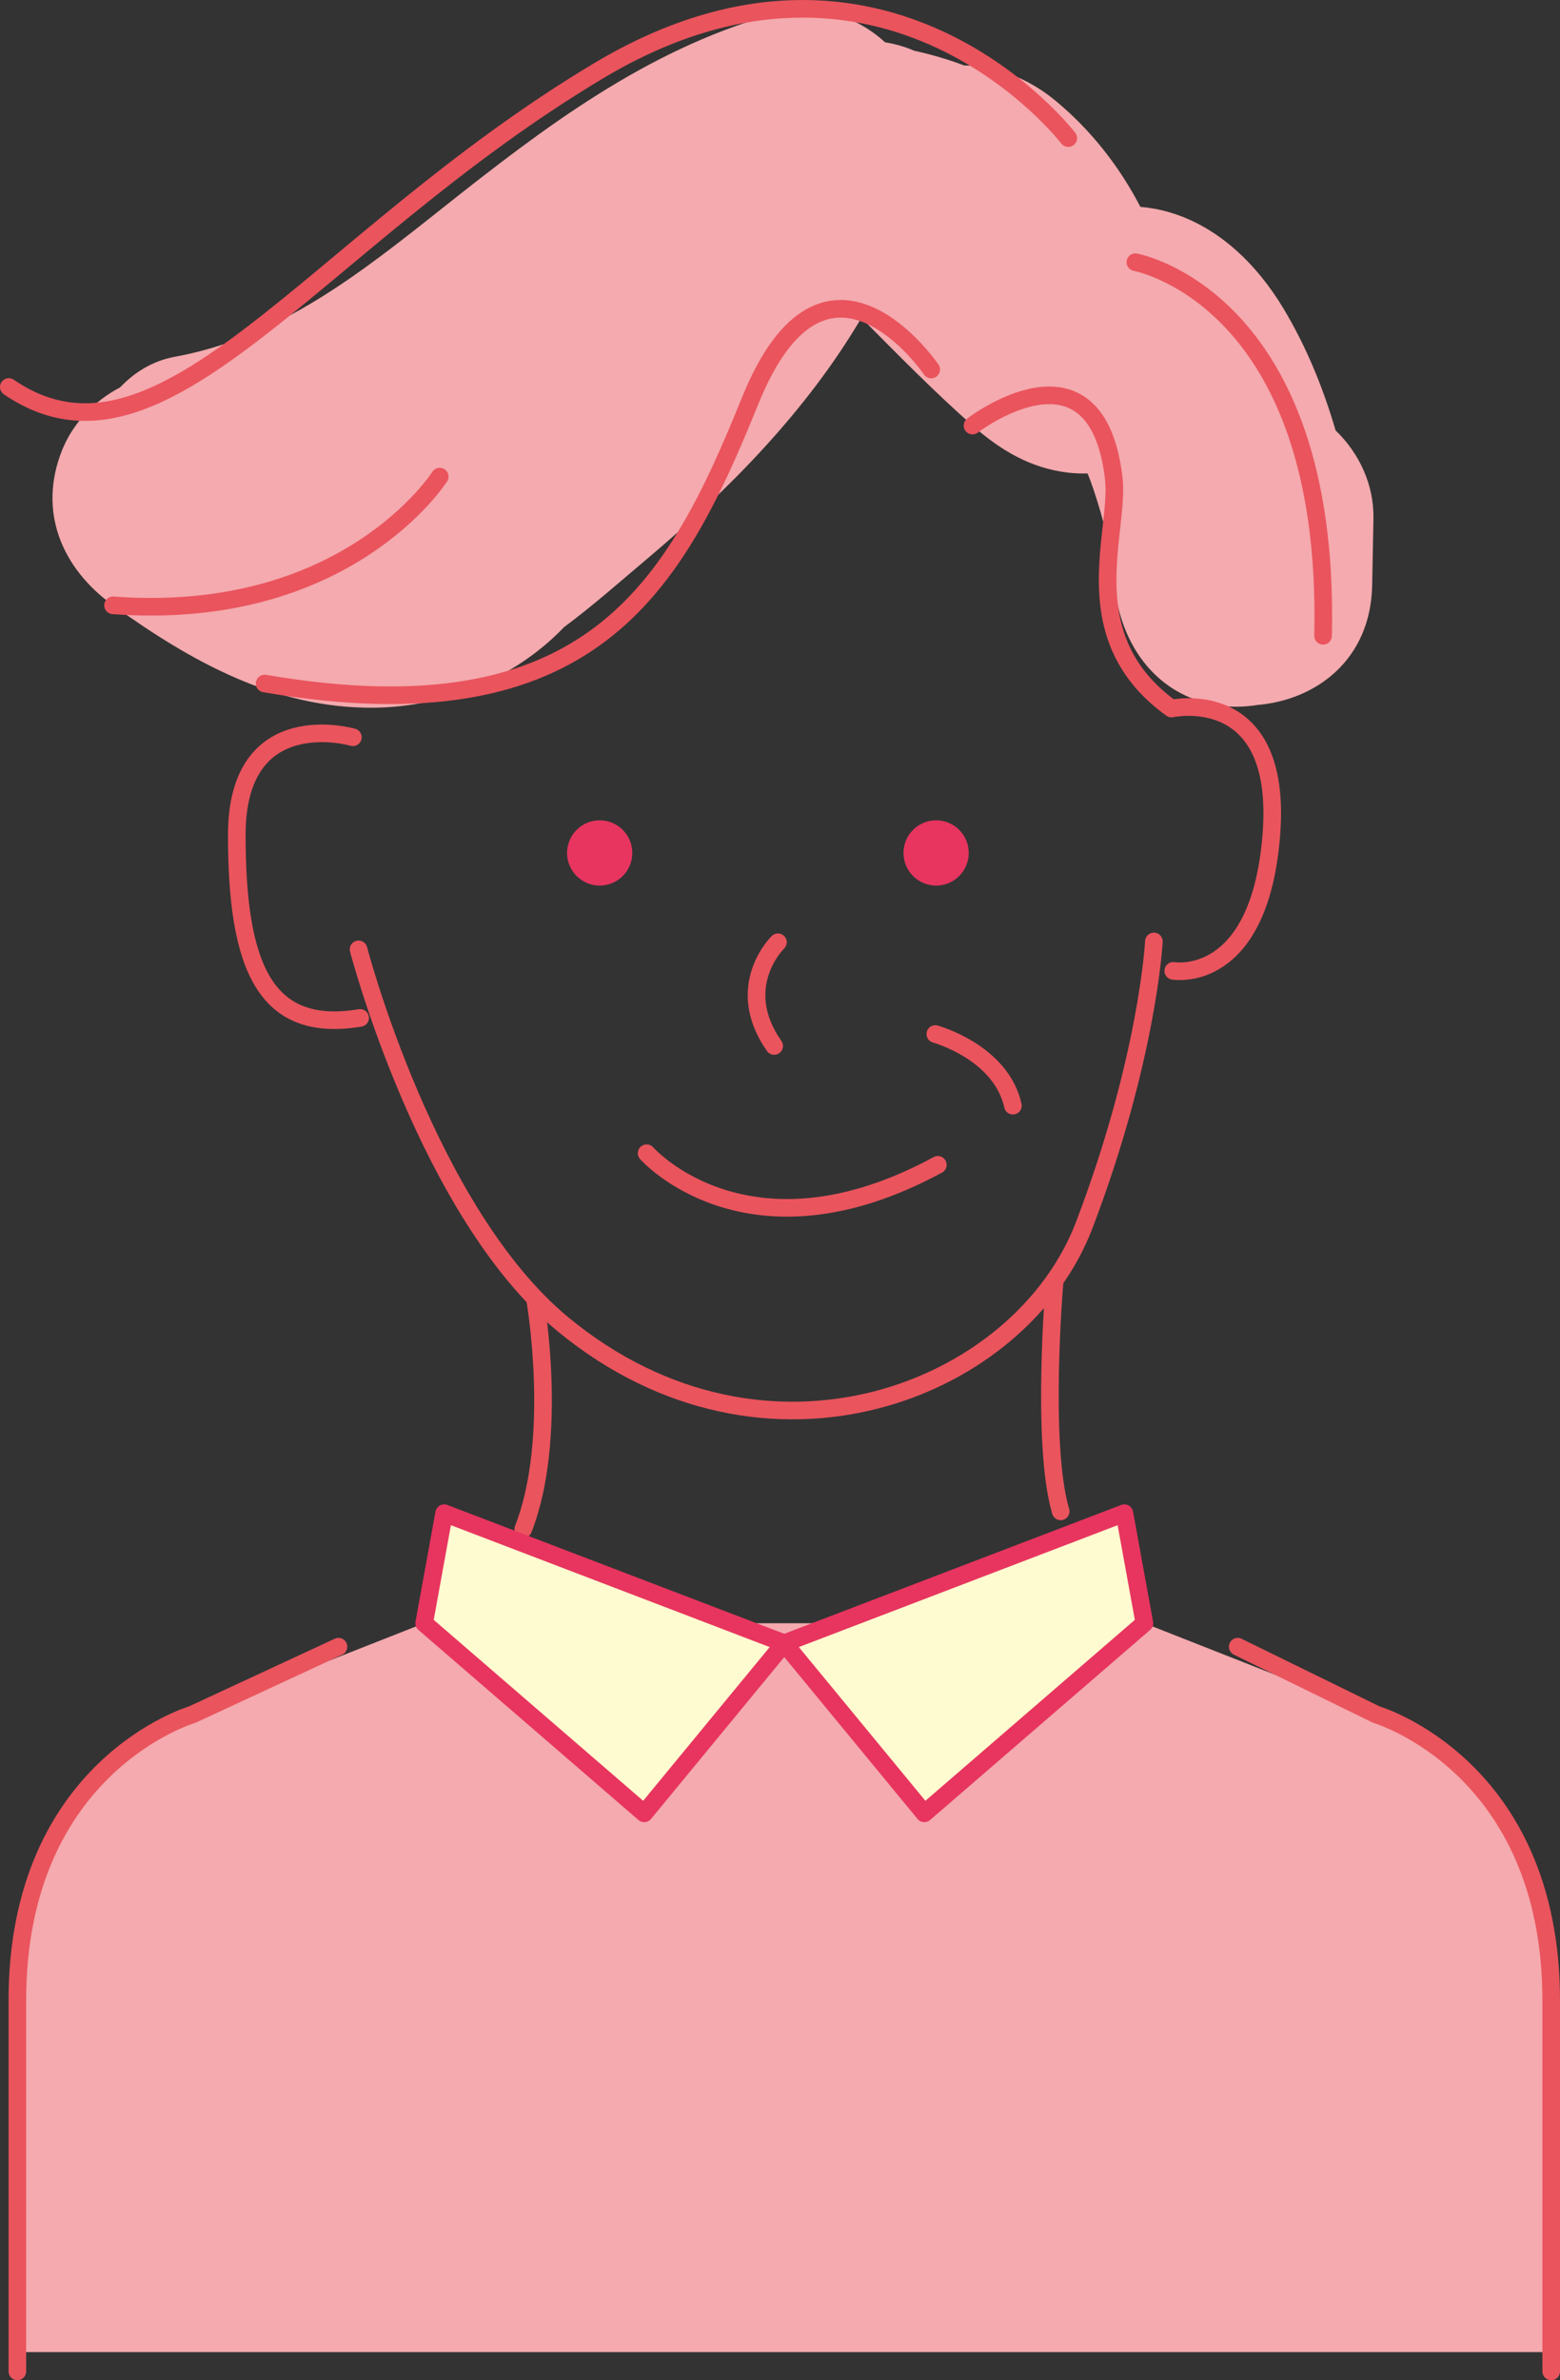 <?xml version="1.0" encoding="UTF-8"?><svg id="a" xmlns="http://www.w3.org/2000/svg" width="62.017" height="94.596" viewBox="0 0 62.017 94.596"><rect x="0" y="0" width="62.017" height="94.596" fill="#333333" stroke="none"/><defs><style>.c{fill:#e7355f;}.c,.d{stroke-width:0px;}.e{fill:#fffbd0;stroke:#e7355f;}.e,.f{stroke-linecap:round;stroke-linejoin:round;stroke-width:.7px;}.f{fill:none;stroke:#ea545d;}.d{fill:#f4aaae;}</style></defs><g id="b"><path class="d" d="M61.667,79.503c0-9.324-6.951-11.359-6.951-11.359l-9.222-3.632h-28.633l-9.222,3.632s-6.951,2.034-6.951,11.359l.122,13.977h61.066l-.21-13.977h0Z"/><path class="d" d="M53.096,17.107c-.494-1.695-1.165-3.333-2.074-4.848-1.03-1.716-2.547-3.232-4.511-3.816-.383-.114-.777-.187-1.175-.222-.839-1.608-1.962-3.053-3.389-4.23-1.059-.874-2.345-1.378-3.619-1.391-.646-.243-1.313-.437-1.995-.587-.348-.154-.733-.264-1.149-.332-1.161-1.067-2.805-1.591-4.552-1.091-4.995,1.43-9.008,4.479-13.015,7.659-3.313,2.628-6.507,5.172-10.674,5.932-.856.156-1.588.603-2.167,1.214-1.025.537-1.873,1.417-2.304,2.488-.974,2.421-.033,4.695,2.023,6.174,3.084,2.22,6.44,4.105,10.359,4.07,2.837-.026,5.634-1.181,7.575-3.207,1.127-.834,2.19-1.779,3.238-2.661,3.302-2.781,6.403-5.928,8.577-9.625,1.446,1.457,2.89,2.929,4.42,4.28,1.11.979,2.293,1.686,3.776,1.868.272.033.535.04.796.035.076.185.151.383.235.634.409,1.218.722,2.47.835,3.749.217,2.445,1.713,4.55,4.287,4.856.448.053.921.037,1.394-.038,2.308-.191,4.505-1.775,4.563-4.754.017-.882.034-1.764.051-2.647.026-1.351-.567-2.608-1.504-3.51h0Z"/><circle class="c" cx="37.215" cy="33.899" r="1.297"/><circle class="c" cx="23.84" cy="33.899" r="1.297"/><path class="f" d="M14.029,29.301s-4.615-1.344-4.615,3.877,1.107,7.909,4.904,7.277"/><path class="f" d="M14.254,37.731s2.724,10.45,8.131,14.904c8.067,6.644,18.191,2.689,20.722-3.955,2.531-6.644,2.765-11.264,2.765-11.264"/><path class="f" d="M37.02,14.686s-4.195-6.185-7.201,1.249c-3.006,7.435-6.327,13.446-19.299,11.231"/><path class="f" d="M38.662,16.914s4.918-3.788,5.614,2.086c.255,2.156-1.657,6.314,2.297,9.161,0,0,4.444-.994,3.969,5.017s-3.899,5.407-3.899,5.407"/><path class="f" d="M42.467,5.489s-7.269-9.485-18.659-2.683C12.419,9.608,6.472,19.572.35,15.381"/><path class="f" d="M17.481,18.941s-3.672,5.805-12.988,5.117"/><path class="f" d="M45.136,10.421s7.778,1.401,7.462,14.847"/><path class="f" d="M30.927,37.448s-1.811,1.75-.15,4.123"/><path class="f" d="M25.707,45.832s4.011,4.562,11.576.462"/><path class="f" d="M21.278,51.685s.949,5.445-.475,9.083"/><path class="f" d="M41.921,50.984s-.545,6.394.246,9.083"/><polygon class="e" points="17.657 60.138 31.178 65.307 25.611 72.068 16.862 64.512 17.657 60.138"/><polygon class="e" points="44.699 60.138 31.178 65.307 36.746 72.068 45.495 64.512 44.699 60.138"/><path class="f" d="M37.183,41.096s2.61.712,3.085,2.847"/><path class="f" d="M13.456,65.445l-5.815,2.699s-6.951,2.034-6.951,11.359v14.743"/><path class="f" d="M49.205,65.445l5.511,2.699s6.951,2.034,6.951,11.359v14.743"/></g></svg>